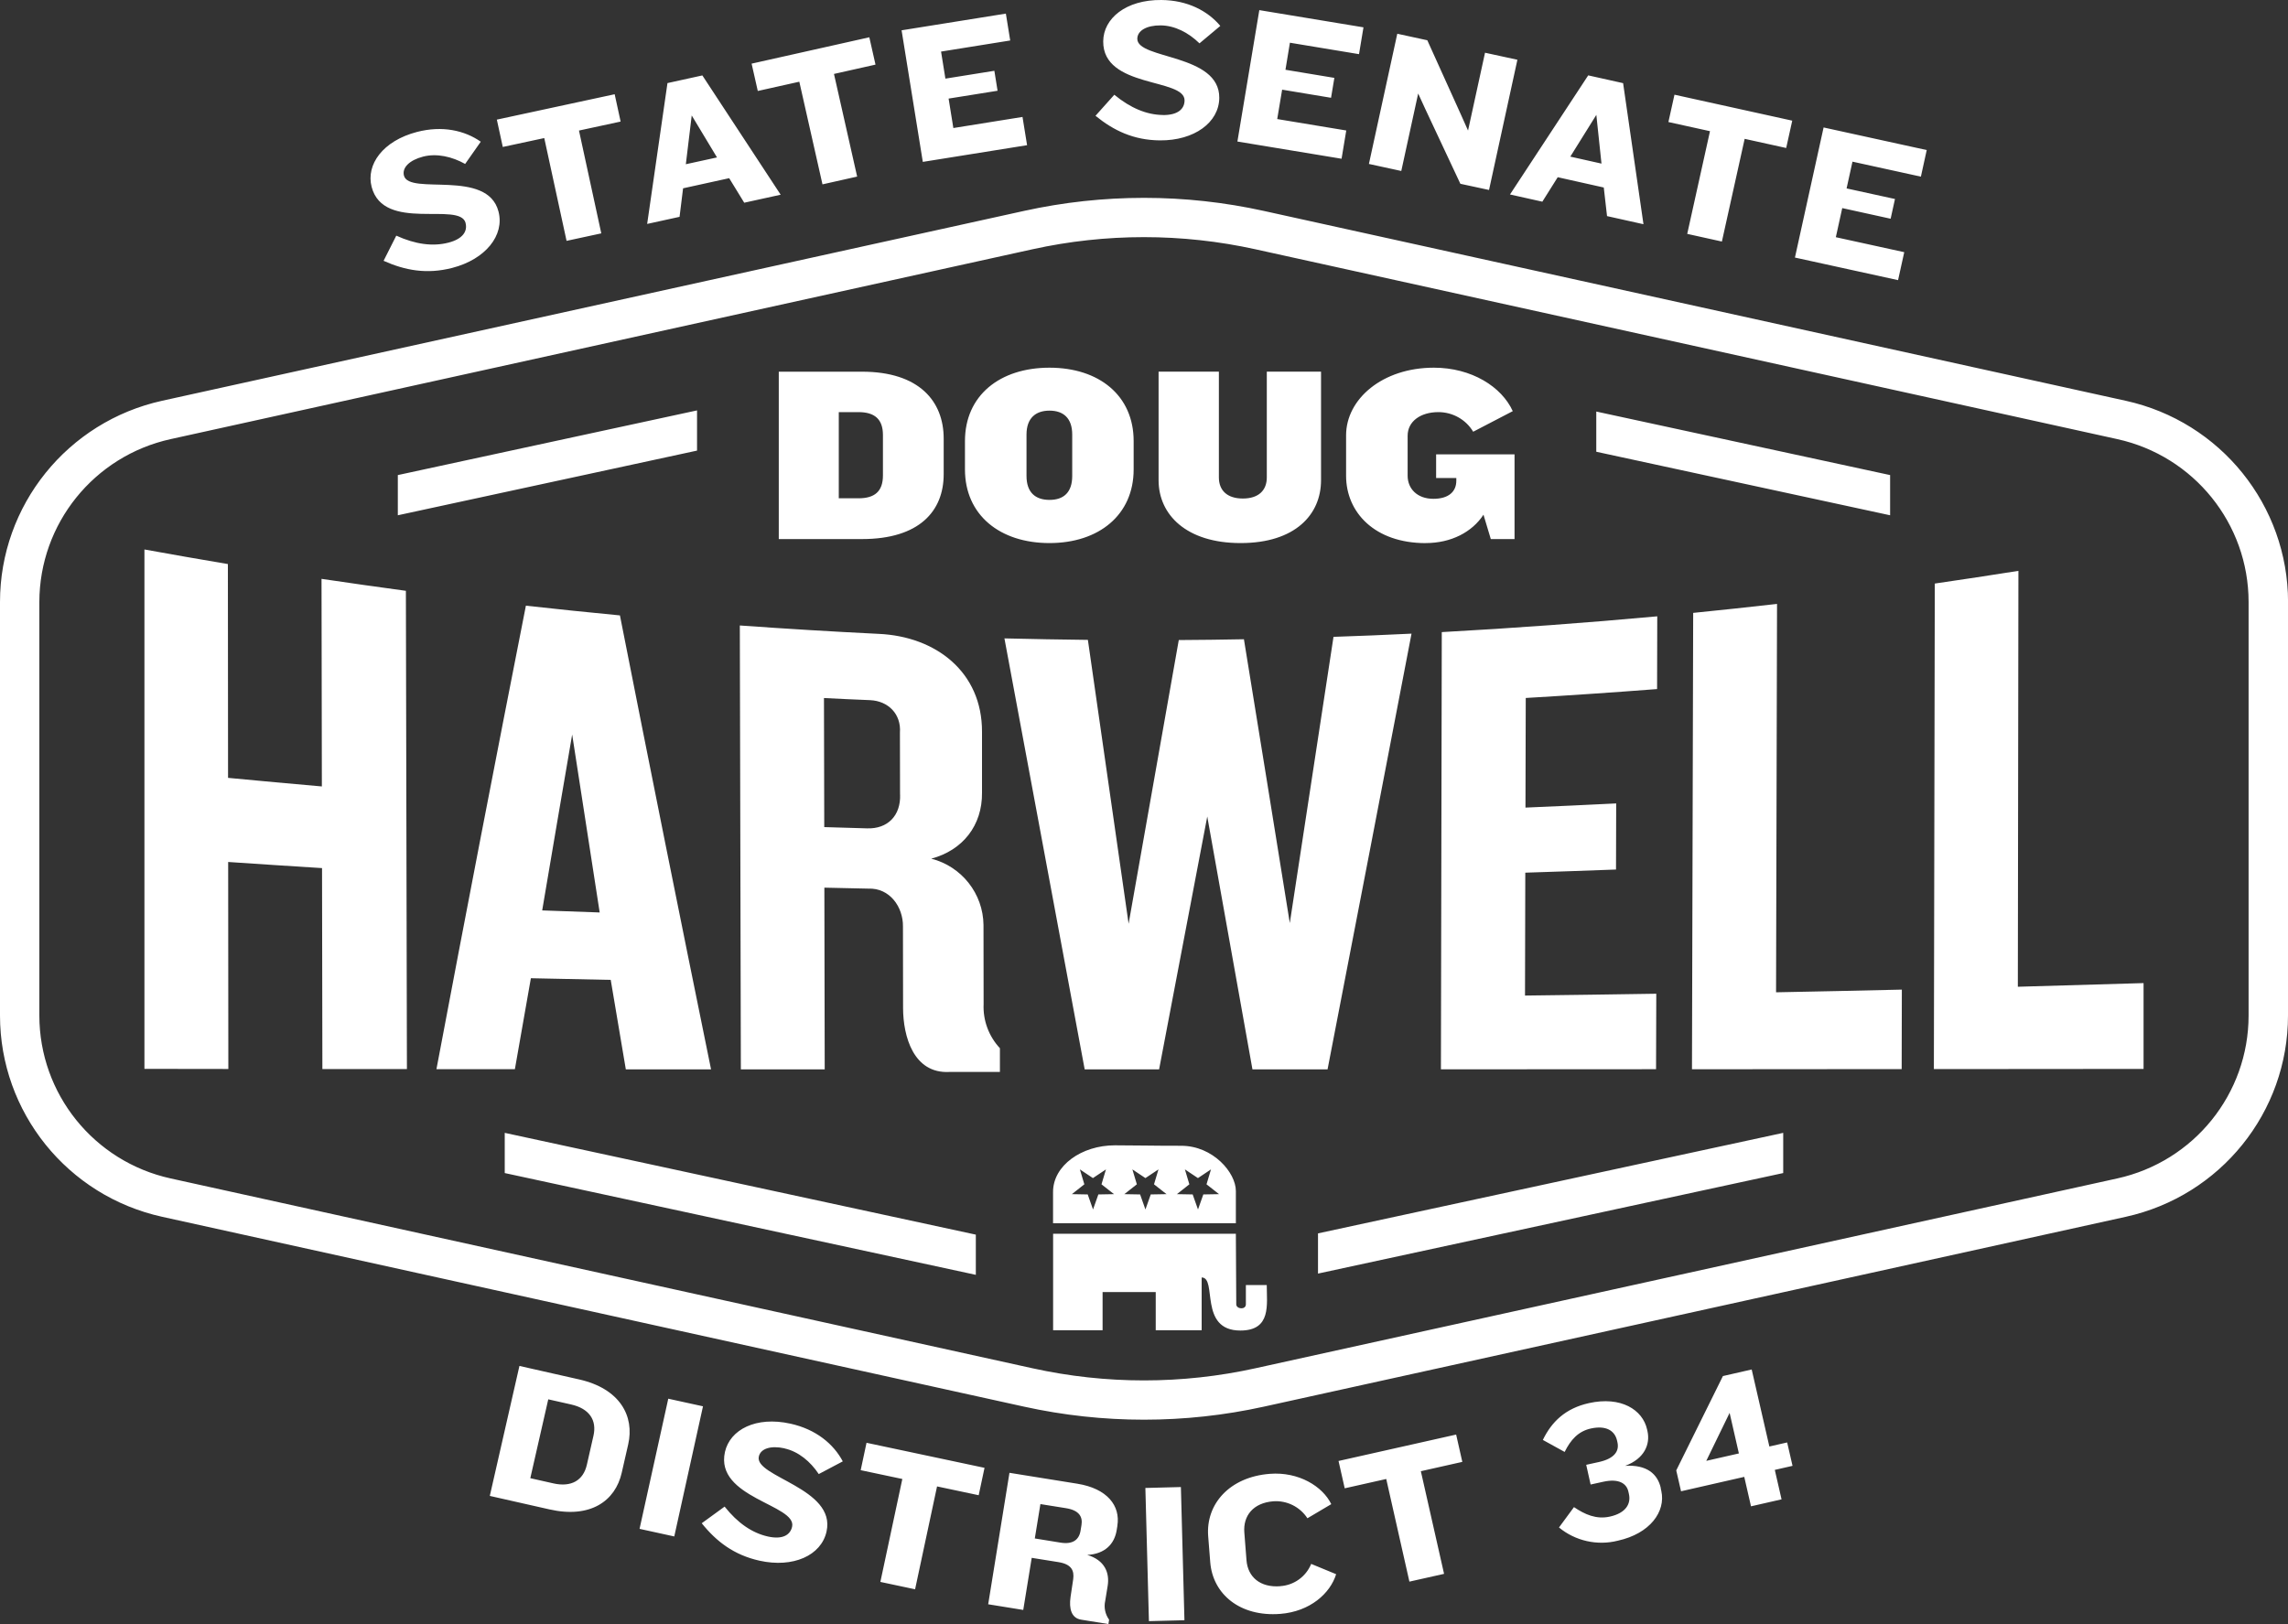 <svg xmlns="http://www.w3.org/2000/svg" id="Layer_1" data-name="Layer 1" viewBox="0 0 400 284"><rect x="0" y="0" width="400" height="284" fill="#333333" stroke="none"/><defs><style>      .cls-1 {        fill: #fff;      }    </style></defs><path class="cls-1" d="M151.49,252.31l20.63,4.38-1.02,4.79-7.28-1.54-3.84,17.99-6.07-1.29,3.84-18-7.28-1.54,1.02-4.79ZM223.84,277.39c-3.53.28-5.69-1.62-5.92-4.52l-.38-4.88c-.23-2.93,1.56-5.17,5.06-5.45,2.38-.17,4.67.97,5.97,2.97l4.17-2.47c-1.51-3.11-5.69-5.7-10.76-5.3-7.03.55-11.2,5.29-10.76,10.91l.36,4.54c.44,5.58,5.19,9.59,12.25,9.04,5.21-.41,8.73-3.59,9.76-6.94l-4.36-1.8c-.91,2.22-3,3.73-5.4,3.89ZM116.83,244.6l-5.02,22.76,6.07,1.33,5.02-22.76-6.07-1.33ZM109.82,252.61l-1.13,4.95c-1.12,4.95-5.5,8.02-12.62,6.4h0s-10.44-2.36-10.44-2.36l5.18-22.73,10.44,2.36c7.12,1.61,9.71,6.39,8.57,11.38ZM99.89,245.62l-4.04-.91-3.14,13.79,4.04.91c3.11.7,5.23-.51,5.85-3.27l1.15-5.05c.63-2.76-.75-4.76-3.87-5.47ZM137.17,253.3c2.43.54,4.52,2.3,5.97,4.48l4.2-2.22c-1.62-3.05-4.68-5.6-9.13-6.59-6.07-1.35-10.59,1.05-11.47,4.94-1.8,8.06,12.61,9.22,11.74,13.08-.32,1.44-1.66,2.28-4.23,1.71-2.77-.62-5.29-2.36-7.57-5.23l-4,2.91c2.56,3.19,5.62,5.55,10.11,6.55h0c5.86,1.3,10.78-.9,11.71-5.1,1.7-7.58-12.64-9.55-11.84-13.11.31-1.4,2.09-1.97,4.49-1.44ZM203.31,20.11c-2.84-.03-5.67-1.21-8.5-3.54l-3.29,3.68c3.17,2.58,6.66,4.26,11.26,4.3h0c6,.05,10.34-3.13,10.38-7.43.07-7.76-14.36-6.7-14.33-10.34.01-1.43,1.64-2.36,4.09-2.34,2.49.02,4.9,1.3,6.78,3.14l3.64-3.05C211.12,1.89,207.6.04,203.04,0c-6.21-.06-10.14,3.23-10.17,7.22-.08,8.25,14.25,6.39,14.22,10.34-.01,1.47-1.14,2.58-3.78,2.56ZM235.37,22.82l-12.08-2,.86-5.14,8.55,1.42.58-3.48-8.55-1.42.78-4.73,12.08,2,.78-4.69-18.21-3.01-3.83,22.98,18.21,3.01.82-4.94ZM332.91,44.1l-11.96-2.62,1.12-5.09,8.46,1.86.76-3.45-8.46-1.85,1.03-4.68,11.96,2.62,1.02-4.65-18.03-3.95-5.01,22.75,18.03,3.95,1.08-4.89ZM195.35,266.82l-.13.79c-.39,2.38-2.02,4.14-5.14,4.31,3.08.92,3.93,3.15,3.57,5.4l-.43,2.63c-.26,1.14-.01,2.34.68,3.3l-.12.76-4.78-.77c-1.66-.27-2.15-1.87-1.84-3.98l.46-3.08c.21-1.53-.29-2.63-2.57-3l-4.68-.75-1.48,9.11-6.13-.99,3.72-22.99,11.88,1.91c5.2.84,7.55,3.84,6.98,7.36ZM186.39,263.75l-4.5-.72-.98,6.01,4.5.73c2.11.34,3.24-.47,3.5-2.1l.16-.97c.24-1.48-.44-2.59-2.69-2.95ZM200.24,260.21l.62,23.29,6.21-.16-.62-23.29-6.21.16ZM118.8,37.92l-5.66,1.24,3.55-24.63,6.1-1.34,13.69,20.86-6.37,1.4-2.63-4.29-8.06,1.77-.62,5.01ZM119.9,28.72l5.45-1.19-4.42-7.34-1.03,8.54ZM247.94,16.37l1.24,2.7,6.13,13.07,5.01,1.08,4.96-22.77-5.66-1.23-2.97,13.61-1.18-2.65-5.94-13.14-5.25-1.14-4.96,22.77,5.66,1.23,2.95-13.54ZM263.99,34l13.67-20.82,6.1,1.36,3.56,24.67-6.37-1.42-.57-5-8.05-1.8-2.69,4.28-5.65-1.26ZM274.53,27.39l5.45,1.22-.9-8.52-4.55,7.3ZM139.74,14.29l4.05,17.95,6.06-1.36-4.05-17.95,7.26-1.63-1.08-4.78-20.58,4.61,1.08,4.78,7.26-1.62ZM95.15,24.14l3.9,17.98,6.07-1.31-3.9-17.98,7.28-1.57-1.04-4.78-20.6,4.44,1.04,4.78,7.27-1.56ZM81.39,38.99c.37,1.42-.44,2.78-2.98,3.44-2.75.71-5.79.3-9.13-1.22l-2.22,4.4c3.73,1.67,7.54,2.39,12,1.24h0c5.81-1.5,9.18-5.7,8.09-9.86-1.95-7.52-15.62-2.76-16.53-6.28-.36-1.39.96-2.7,3.34-3.32,2.41-.62,5.07,0,7.36,1.28l2.73-3.89c-2.84-1.98-6.72-2.85-11.14-1.71-6.01,1.56-8.95,5.74-7.94,9.61,2.08,7.99,15.43,2.48,16.43,6.31ZM294.97,40.9l6.06,1.34,3.98-17.96,7.26,1.6,1.06-4.78-20.59-4.54-1.06,4.78,7.27,1.6-3.98,17.96ZM179.56,25.39l-.8-4.94-12.09,1.94-.83-5.15,8.56-1.37-.56-3.49-8.56,1.37-.76-4.73,12.09-1.94-.76-4.7-18.23,2.92,3.71,23.01,18.23-2.92ZM88.24,205.14l82.36,17.8v-7.03l-82.36-17.8v7.03ZM174.81,183.27c0,1.67,0,2.51,0,4.19h-8.87c-6.22.31-8.05-6.19-8.06-11.18,0-4.76-.01-9.51-.02-14.26.04-3.42-2.32-6.77-6.05-6.62-2.56-.05-5.13-.11-7.69-.17.02,10.59.04,21.18.06,31.78-4.88,0-9.77,0-14.66,0-.06-25.88-.12-51.76-.18-77.63,8.09.58,16.19,1.07,24.3,1.47,9.97.45,18.07,6.66,18.04,17.13,0,3.55,0,7.1,0,10.65.06,5.7-3.35,10.06-8.87,11.53,5.32,1.36,9.07,6.12,9.13,11.6,0,4.61,0,9.22.02,13.83-.13,2.85.9,5.62,2.84,7.71ZM157.35,138.97c0-3.62-.01-7.23-.02-10.84h0c.24-3.26-2.04-5.55-5.22-5.69-2.68-.11-5.37-.23-8.06-.37.02,7.52.03,15.04.05,22.57,2.49.08,4.97.15,7.46.22,3.64.13,5.92-2.24,5.8-5.89ZM202.64,187.01c2.8-14.74,5.61-29.48,8.42-44.22,2.64,14.74,5.27,29.48,7.9,44.22h13.13c4.92-25.4,9.81-50.8,14.68-76.2-4.54.22-9.09.41-13.64.56-2.54,16.68-5.09,33.36-7.64,50.05-2.66-16.55-5.33-33.09-8.02-49.63-3.8.07-7.59.12-11.39.14-2.93,16.54-5.85,33.08-8.77,49.61-2.37-16.55-4.75-33.1-7.12-49.64-4.87-.06-9.73-.14-14.59-.26,4.67,25.13,9.35,50.25,14.03,75.37h13.01ZM216.06,213.92h-31.96v-5.48h0c0-4.63,5.01-8.15,10.8-8.15,3.75,0,6.07.08,11.61.08s9.55,4.68,9.55,7.91v5.64ZM194.76,208.83l-2.19-1.72.78-2.61-2.28,1.52-2.28-1.52.78,2.61-2.18,1.72,2.77.05.93,2.63.93-2.63,2.76-.05ZM203.94,208.83l-2.19-1.72.78-2.61-2.28,1.52-2.28-1.52.78,2.61-2.19,1.72,2.76.05.93,2.63.93-2.63,2.76-.05ZM213.12,208.83l-2.19-1.72.78-2.61-2.28,1.52-2.28-1.52.78,2.61-2.18,1.72,2.76.05.93,2.63.93-2.63,2.76-.05ZM121.86,71.77l-52.31,11.31v7.03l52.31-11.31v-7.03ZM90.02,186.98c-4.57,0-9.14,0-13.72,0,5.1-27.04,10.32-54.06,15.64-81.06,5.48.61,10.95,1.17,16.44,1.7,5.22,26.48,10.53,52.94,15.93,79.39h-14.9s0,0,0,0c-.88-5.22-1.76-10.43-2.64-15.65-4.65-.09-9.31-.19-13.96-.29-.94,5.31-1.87,10.62-2.8,15.93ZM94.79,159.21c3.35.13,6.7.25,10.05.36-1.61-10.37-3.22-20.74-4.81-31.12h0c-1.76,10.25-3.51,20.5-5.24,30.75ZM56.21,101.23c.02,12.1.04,24.2.06,36.3-5.47-.48-10.94-.98-16.4-1.5,0-12.46-.02-24.93-.03-37.39-4.87-.82-9.73-1.67-14.59-2.55,0,30.28,0,60.56,0,90.83,4.89,0,9.78,0,14.67.02-.01-12.07-.02-24.13-.03-36.2,5.47.37,10.94.73,16.41,1.07.02,11.71.04,23.43.06,35.14h14.78c-.06-27.87-.12-55.75-.18-83.63-4.92-.67-9.83-1.36-14.74-2.09ZM400,105.28v72.31c0,16.91-11.8,31.55-28.36,35.2l-150.68,33.2c-13.81,3.04-28.12,3.04-41.93,0L28.35,212.79C11.79,209.14,0,194.5,0,177.59v-72.31c0-16.91,11.79-31.55,28.36-35.2l150.68-33.2c6.89-1.52,13.92-2.28,20.97-2.28h0c7.05,0,14.08.77,20.96,2.29l150.68,33.2c16.56,3.65,28.35,18.29,28.36,35.2ZM393.11,105.28c0-13.69-9.55-25.54-22.96-28.49l-150.68-33.2c-6.4-1.41-12.93-2.12-19.48-2.12h0c-6.55,0-13.08.71-19.48,2.12L29.84,76.79c-13.41,2.95-22.95,14.8-22.96,28.49v72.31c0,13.69,9.54,25.54,22.95,28.49l150.68,33.2c12.83,2.83,26.13,2.83,38.96,0l150.68-33.2c13.41-2.95,22.96-14.8,22.96-28.49v-72.3ZM217.81,224.73v3.36c0,1.01-1.68.86-1.68,0,0-1.15-.07-12.34-.07-12.34h0s-31.95,0-31.95,0v16.88h8.65v-6.68h9.29v6.68h8.03v-9.23c2.78,0-.59,9.28,6.77,9.28,5.45,0,4.61-4.57,4.61-7.96h-3.65ZM352.87,99.83c-4.87.77-9.74,1.51-14.62,2.22l-.16,84.91h0c12.22,0,24.44-.02,36.66-.03v-15.01c-7.33.22-14.65.44-21.98.64.03-24.24.07-48.48.1-72.73ZM230.42,222.72l81.33-17.58v-7.03l-81.33,17.58v7.03ZM310.67,105.61c-4.88.55-9.77,1.08-14.66,1.57-.07,26.6-.14,53.2-.21,79.81h0c12.22,0,24.44-.01,36.66-.03,0-4.63.02-9.26.03-13.9-7.33.17-14.66.33-21.99.47.05-22.64.11-45.29.17-67.93ZM330.44,83.08l-51.37-11.11v7.03l51.37,11.11v-7.03ZM254.58,250.87l-20.57,4.62,1.08,4.78,7.26-1.63,4.05,17.95,6.06-1.36-4.06-17.95,7.25-1.63-1.08-4.78ZM289.7,120.51c0-4.24.02-8.48.03-12.73-12.54,1.15-25.1,2.07-37.67,2.76-.05,25.49-.1,50.97-.15,76.46,12.53,0,25.07,0,37.61-.02.01-4.4.03-8.8.04-13.2-7.65.12-15.3.23-22.95.32.02-7.16.03-14.32.05-21.49,5.28-.17,10.57-.35,15.86-.55.01-3.85.02-7.71.03-11.56-5.29.26-10.57.51-15.86.73.02-6.39.03-12.78.05-19.17,7.66-.45,15.31-.97,22.97-1.56ZM251.92,187.01h0s0,0,0,0h0ZM313.39,256.34l-3.11.71,1.18,5.15-5.34,1.22-1.18-5.15-11.05,2.52-.84-3.65,8.16-16.5,5.03-1.15,3.09,13.47,3.11-.71.94,4.09ZM304,254.17l-1.62-7.09-4.08,8.39,5.71-1.3ZM290.35,260.23c-.56-2.49-2.46-4.12-6.23-3.89,3.36-1.24,4.41-3.77,3.9-6.06l-.07-.31c-.77-3.45-4.57-5.84-10.16-4.6-4.11.91-6.53,3.27-8.06,6.44l3.81,2.1c1.04-2.1,2.36-3.61,4.59-4.1,2.64-.58,4.18.37,4.57,2.11l.07.31c.36,1.6-.62,2.86-3.23,3.44l-2.23.49.77,3.45,2.23-.49c2.64-.58,4.04.25,4.37,1.72l.1.45c.37,1.67-.52,3.31-3.34,3.93-2.37.52-4.36-.37-6.27-1.66l-2.62,3.56c2.86,2.36,6.69,3.22,10.29,2.31h0c5.62-1.24,8.4-5.08,7.6-8.7l-.11-.48ZM249.26,94.97c4.45,0,8.11-1.93,10.09-4.96l1.28,4.26h4.15s0-14.81,0-14.81h-13.71v4.13h3.53v.48c0,1.93-1.37,3.16-4.01,3.16-2.82,0-4.5-1.76-4.5-4.04v-6.99c0-2.51,2.25-4.13,5.38-4.13,2.49,0,4.81,1.3,6.08,3.43l6.92-3.6c-1.94-4.26-7.18-7.6-13.8-7.6-8.99,0-15.34,5.49-15.34,11.82v7.08c0,6.42,5.02,11.78,13.93,11.78ZM168.7,82.1v-4.97c0-7.96,6.08-12.83,14.77-12.83s14.72,4.88,14.72,12.83v4.96c0,7.96-6.08,12.88-14.72,12.88h0c-8.68,0-14.77-4.92-14.77-12.88ZM179.46,83.24c0,2.86,1.54,4.18,4.02,4.18s3.97-1.32,3.97-4.18v-7.25c0-2.86-1.54-4.18-3.97-4.18s-4.02,1.32-4.02,4.18v7.25ZM150.7,94.27h-14.55v-29.27h14.55c10.01,0,14.28,5.19,14.28,11.69v6.24c0,6.46-4.28,11.34-14.28,11.34h0ZM154.36,83.15v-7.08c0-2.77-1.46-4-4.28-4h-3.44v15.07h3.44c2.82,0,4.28-1.19,4.28-4ZM216.89,94.97c9.52,0,14.06-4.97,14.06-10.99v-18.99h-9.48v18.5c0,2.28-1.46,3.69-4.19,3.69s-4.19-1.41-4.19-3.69v-18.5h-10.54v18.99c0,6.02,4.85,10.99,14.33,10.99ZM216.89,94.97h0,0Z"></path></svg>